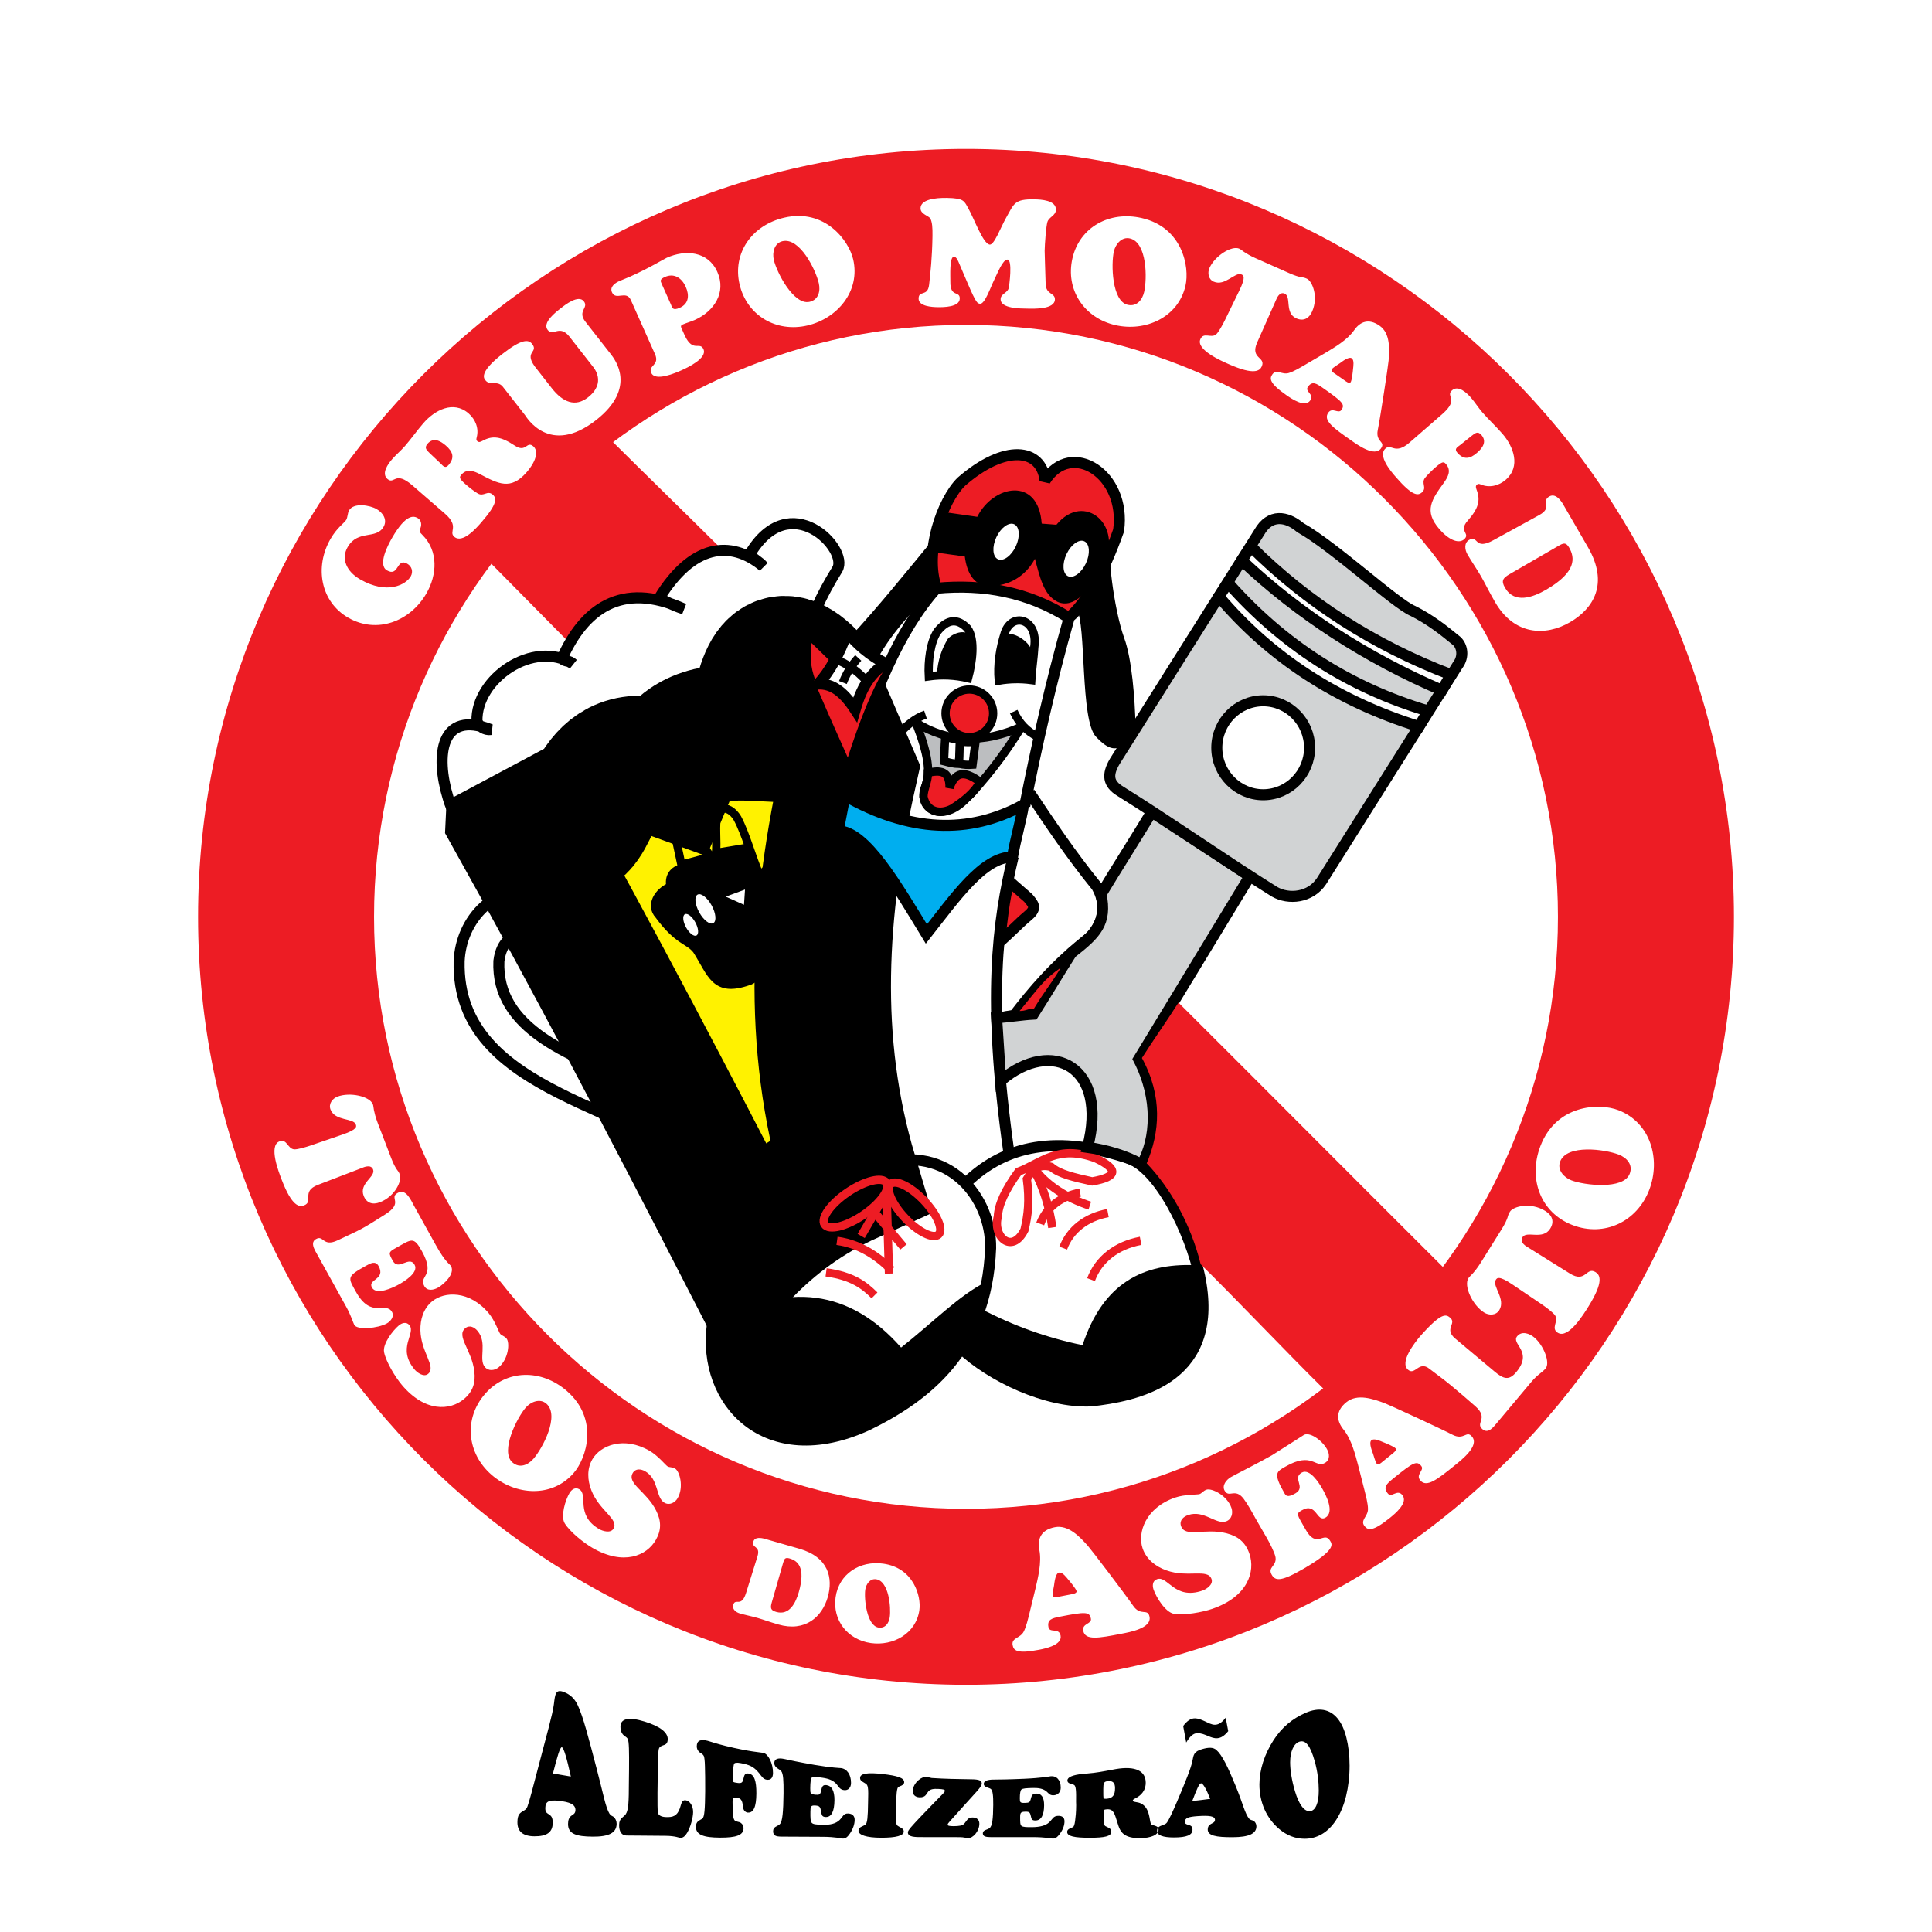 <?xml version="1.0" encoding="utf-8"?>
<!-- Generator: Adobe Illustrator 13.0.0, SVG Export Plug-In . SVG Version: 6.00 Build 14948)  -->
<!DOCTYPE svg PUBLIC "-//W3C//DTD SVG 1.0//EN" "http://www.w3.org/TR/2001/REC-SVG-20010904/DTD/svg10.dtd">
<svg version="1.0" id="Layer_1" xmlns="http://www.w3.org/2000/svg" xmlns:xlink="http://www.w3.org/1999/xlink" x="0px" y="0px"
	 width="192.756px" height="192.756px" viewBox="0 0 192.756 192.756" enable-background="new 0 0 192.756 192.756"
	 xml:space="preserve">
<g>
	<polygon fill-rule="evenodd" clip-rule="evenodd" fill="#FFFFFF" points="0,0 192.756,0 192.756,192.756 0,192.756 0,0 	"/>
	<path fill-rule="evenodd" clip-rule="evenodd" fill="#ED1C24" d="M96.378,14.858c42.198,0,76.616,34.417,76.616,76.616
		s-34.418,76.616-76.616,76.616c-42.199,0-76.616-34.417-76.616-76.616S54.179,14.858,96.378,14.858L96.378,14.858z"/>
	<path fill-rule="evenodd" clip-rule="evenodd" fill="#FFFFFF" d="M37.682,112.029c-0.221-0.576-0.313-0.986-0.375-1.276
		c-0.047-0.295-0.064-0.471-0.103-0.57c-0.315-0.82-2.309-1.243-3.532-0.773c-0.518,0.198-0.909,0.729-0.694,1.289
		c0.448,1.166,2.267,0.83,2.515,1.479c0.078,0.2,0.208,0.497-1.324,1.019l-3.224,1.106c-0.366,0.123-1.251,0.397-1.608,0.369
		c-0.658-0.078-0.697-1.086-1.459-0.793c-1.11,0.426-0.049,3.105,0.233,3.839c1.032,2.69,1.772,2.72,2.219,2.548
		c1.008-0.387-0.321-1.395,1.391-2.052l4.417-1.696c0.114-0.044,0.868-0.398,1.084,0.162c0.282,0.733-1.421,1.371-0.941,2.622
		c0.282,0.734,0.9,0.926,1.62,0.649c1.553-0.596,2.214-2.186,1.999-2.748c-0.105-0.273-0.192-0.372-0.328-0.551
		c-0.126-0.199-0.294-0.465-0.532-1.083L37.682,112.029L37.682,112.029z M41.314,120.314c-0.307-0.552-0.8-1.759-1.621-1.304
		c-0.958,0.529,0.674,0.964-1.335,2.202c-2.364,1.487-2.129,1.339-4.672,2.537c-1.48,0.697-1.395-0.549-2.137-0.137
		c-0.176,0.097-0.572,0.334-0.079,1.224l3.07,5.538c0.501,0.904,0.694,1.607,0.806,1.811c0.299,0.539,2.349,0.353,3.265-0.154
		c0.378-0.209,0.744-0.694,0.505-1.126c-0.613-1.104-2.08,0.73-3.611-2.033c-0.784-1.413-0.953-1.497,1.015-2.588
		c0.431-0.238,0.936-0.535,1.25,0.029c0.755,1.362-1.124,1.311-0.661,2.146c0.448,0.81,2.119,0.006,2.671-0.301
		c0.525-0.29,2.019-1.188,1.584-1.971c-0.53-0.956-1.6,0.642-2.168-0.384c-0.455-0.821-0.451-0.877,0.331-1.31
		c1.551-0.859,1.738-1.158,2.568,0.339c1.419,2.561-0.354,2.416,0.236,3.479c0.292,0.525,0.913,0.409,1.359,0.163
		c0.593-0.329,1.734-1.385,1.309-2.152c-0.121-0.216-0.532-0.323-1.532-2.129L41.314,120.314L41.314,120.314z M41.945,132.729
		c0.048,2.191,1.618,3.631,0.769,4.343c-0.449,0.378-1.123-0.163-1.341-0.423c-1.823-2.172,0.173-3.605-0.531-4.442
		c-0.296-0.355-0.733-0.23-1.053,0.037c-0.602,0.507-1.625,1.827-1.47,2.661c0.2,0.98,1.116,2.484,1.77,3.264
		c2.308,2.749,4.818,2.574,6.2,1.414c0.885-0.742,1.168-1.604,1.038-2.74c-0.24-2.133-1.844-3.542-0.912-4.324
		c0.425-0.356,0.917-0.105,1.225,0.261c1.03,1.227,0.07,2.816,0.734,3.607c0.367,0.438,0.985,0.359,1.388,0.022
		c0.991-0.831,1.111-2.461,0.775-2.863c-0.208-0.247-0.488-0.294-0.626-0.459c-0.148-0.178-0.521-1.314-1.154-2.07
		c-1.92-2.29-4.435-2.192-5.663-1.162C42.243,130.566,41.92,131.643,41.945,132.729L41.945,132.729z M49.039,147.137
		c2.373,2.062,6.02,2.329,8.193-0.172c1.304-1.499,2.528-5.397-0.681-8.188c-2.536-2.203-6.017-2.167-8.161,0.298
		C46.236,141.553,46.585,145.003,49.039,147.137L49.039,147.137z M53.223,145.542c-0.545,0.629-1.384,0.981-2.093,0.365
		c-1.257-1.092,0.462-4.479,1.321-5.467c0.494-0.569,1.408-0.961,2.058-0.395C55.87,141.229,54.143,144.483,53.223,145.542
		L53.223,145.542z M59.001,148.691c0.795,2.043,2.763,2.858,2.208,3.819c-0.293,0.507-1.111,0.229-1.405,0.062
		c-2.455-1.419-1.07-3.448-2.018-3.995c-0.401-0.231-0.768,0.035-0.976,0.397c-0.394,0.681-0.903,2.271-0.472,3.002
		c0.521,0.854,1.898,1.952,2.778,2.461c3.109,1.796,5.409,0.771,6.311-0.79c0.578-1.001,0.55-1.906,0.038-2.932
		c-0.955-1.922-2.945-2.697-2.337-3.751c0.278-0.48,0.826-0.413,1.241-0.174c1.388,0.801,1.029,2.622,1.924,3.14
		c0.493,0.285,1.049,0.001,1.311-0.453c0.647-1.121,0.202-2.694-0.251-2.957c-0.278-0.161-0.558-0.108-0.745-0.217
		c-0.201-0.116-0.938-1.058-1.792-1.551c-2.59-1.495-4.917-0.543-5.719,0.845C58.543,146.559,58.606,147.68,59.001,148.691
		L59.001,148.691z M74.438,158.918c-0.475,1.533-1.066,0.45-1.286,1.21c-0.121,0.423,0.283,0.734,0.641,0.838
		c0.603,0.173,1.209,0.289,1.812,0.462c0.582,0.167,1.136,0.384,2.057,0.647c2.673,0.767,4.356-0.754,4.92-2.72
		c0.545-1.903,0.105-3.996-2.833-4.839l-3.445-0.988c-0.371-0.105-1.004-0.207-1.144,0.279c-0.196,0.688,0.747,0.385,0.414,1.467
		L74.438,158.918L74.438,158.918z M78.131,155.93c0.115-0.402,0.198-0.574,0.642-0.446c0.814,0.234,1.632,0.892,0.922,3.365
		c-0.304,1.056-0.926,2.353-2.258,1.971c-0.57-0.163-0.591-0.409-0.437-0.948L78.131,155.93L78.131,155.93z M86.889,163.928
		c2.221,0.313,4.507-0.943,4.836-3.285c0.198-1.404-0.585-4.212-3.59-4.635c-2.373-0.334-4.443,1.041-4.768,3.349
		C83.042,161.676,84.591,163.605,86.889,163.928L86.889,163.928z M88.771,161.349c-0.082,0.588-0.446,1.125-1.11,1.032
		c-1.176-0.165-1.465-2.859-1.333-3.785c0.076-0.532,0.469-1.121,1.078-1.035C88.679,157.739,88.911,160.357,88.771,161.349
		L88.771,161.349z M105.634,159.306c-0.174,0.034-0.559,0.158-0.61-0.11c-0.036-0.189,0.112-0.855,0.141-1.041
		c0.03-0.186,0.114-1.183,0.491-1.257c0.348-0.066,0.728,0.463,0.92,0.688c0.168,0.196,0.784,0.927,0.831,1.164
		c0.046,0.235-0.434,0.296-0.591,0.327L105.634,159.306L105.634,159.306z M102.713,160.936c-0.138,0.551-0.322,1.371-0.586,1.863
		c-0.346,0.657-1.24,0.601-1.096,1.343c0.098,0.502,0.386,0.892,2.639,0.454c0.63-0.123,2.329-0.47,2.144-1.417
		c-0.159-0.82-1.088-0.215-1.207-0.828c-0.149-0.772,0.332-0.898,1.152-1.058c2.536-0.494,2.942-0.507,3.08,0.201
		c0.107,0.552-0.909,0.455-0.762,1.213c0.19,0.979,1.549,0.731,3.801,0.292c0.787-0.152,3.034-0.54,2.811-1.693
		c-0.175-0.898-0.886-0.008-1.637-1.104c-0.819-1.183-4.135-5.54-4.492-5.945c-0.815-0.92-1.955-2.153-3.325-1.888
		c-1.402,0.272-1.748,1.19-1.537,2.277c0.242,1.244-0.134,2.756-0.411,3.938L102.713,160.936L102.713,160.936z M116.366,156.674
		c2.149,0.771,4.135-0.219,4.511,0.875c0.197,0.577-0.579,1.03-0.912,1.145c-2.793,0.964-3.442-1.514-4.519-1.143
		c-0.456,0.158-0.497,0.63-0.356,1.04c0.268,0.773,1.17,2.262,2.04,2.422c1.026,0.171,2.831-0.159,3.833-0.504
		c3.535-1.217,4.302-3.725,3.689-5.5c-0.392-1.139-1.123-1.734-2.278-2.033c-2.162-0.562-4.131,0.473-4.544-0.727
		c-0.188-0.547,0.238-0.931,0.709-1.093c1.579-0.543,2.767,0.982,3.783,0.633c0.562-0.193,0.718-0.825,0.541-1.341
		c-0.44-1.274-1.98-2-2.496-1.822c-0.318,0.109-0.468,0.364-0.681,0.437c-0.229,0.079-1.472,0.016-2.444,0.35
		c-2.942,1.014-3.786,3.494-3.243,5.072C114.375,155.577,115.301,156.294,116.366,156.674L116.366,156.674z M126.38,153.425
		c0.266,0.458,0.793,1.47,0.879,1.939c0.133,0.905-0.826,0.977-0.376,1.756c0.345,0.598,0.893,0.71,3.115-0.574
		c3.378-1.949,2.898-2.491,2.715-2.811c-0.611-1.057-1.356,0.895-2.488-1.195c-0.813-1.44-0.961-1.503-0.349-1.855
		c1.487-0.858,1.477,1.241,2.365,0.728c0.945-0.546,0.043-2.269-0.332-2.921c-0.314-0.542-1.244-2.025-2.038-1.568
		c-0.972,0.562,0.447,1.448-0.622,2.065c-0.806,0.465-0.958,0.237-1.101-0.013c-1.165-2.016-0.763-2.154,0.085-2.644
		c2.669-1.541,2.995,0.18,3.955-0.374c0.527-0.305,0.469-0.92,0.196-1.393c-0.546-0.946-1.75-1.714-2.292-1.401
		c-0.194,0.112-2.907,1.864-3.186,2.025c-1.154,0.665-3.736,1.971-4.098,2.179c-0.444,0.258-0.928,0.833-0.623,1.362
		c0.441,0.763,1.024-0.313,1.88,0.785c0.384,0.501,0.883,1.399,1.198,1.978L126.38,153.425L126.38,153.425z M137.939,145.832
		c-0.138,0.111-0.419,0.4-0.591,0.189c-0.12-0.151-0.303-0.81-0.363-0.986c-0.062-0.178-0.455-1.098-0.155-1.34
		c0.273-0.223,0.858,0.067,1.134,0.177c0.24,0.092,1.127,0.448,1.279,0.637c0.151,0.187-0.244,0.464-0.368,0.566L137.939,145.832
		L137.939,145.832z M136.126,148.643c0.137,0.55,0.358,1.361,0.358,1.92c0.001,0.743-0.814,1.113-0.339,1.699
		c0.323,0.398,0.76,0.607,2.544-0.838c0.499-0.404,1.835-1.507,1.228-2.257c-0.525-0.648-1.061,0.321-1.454-0.164
		c-0.495-0.611-0.129-0.949,0.521-1.476c2.008-1.626,2.36-1.828,2.814-1.268c0.353,0.438-0.59,0.828-0.104,1.428
		c0.627,0.774,1.711-0.081,3.495-1.525c0.622-0.506,2.424-1.902,1.686-2.814c-0.576-0.711-0.785,0.408-1.965-0.207
		c-1.277-0.658-6.251-2.95-6.756-3.141c-1.152-0.429-2.737-0.983-3.822-0.104c-1.11,0.898-0.984,1.87-0.289,2.73
		c0.799,0.986,1.176,2.498,1.487,3.672L136.126,148.643L136.126,148.643z M152.744,137.919c0.351-0.417,0.617-0.655,0.861-0.847
		c0.224-0.191,0.417-0.322,0.602-0.542c0.475-0.567-0.179-2.288-1.138-3.093c-0.468-0.393-1.233-0.678-1.697-0.125
		c-0.66,0.787,1.647,1.507-0.106,3.597c-0.733,0.873-1.286,0.66-2.171-0.083l-3.911-3.28c-1.155-0.97,0.2-1.487-0.512-2.086
		c-0.419-0.35-0.878-0.527-3.003,1.881c-0.505,0.604-2.076,2.574-1.179,3.327c0.7,0.589,1.068-0.948,2.121-0.105
		c0.71,0.553,1.448,1.069,2.186,1.688c0.727,0.608,1.515,1.27,2.391,2.046c1.396,1.234-0.049,1.656,0.714,2.296
		c0.567,0.476,1.066-0.174,1.396-0.566L152.744,137.919L152.744,137.919z M147.736,125.974c-0.34,0.545-0.623,0.879-0.826,1.112
		c-0.216,0.224-0.351,0.349-0.41,0.443c-0.485,0.775,0.414,2.699,1.571,3.423c0.488,0.307,1.176,0.3,1.507-0.231
		c0.688-1.103-0.73-2.405-0.347-3.019c0.119-0.189,0.283-0.485,1.679,0.463l2.939,1.988c0.331,0.228,1.115,0.791,1.316,1.106
		c0.347,0.595-0.467,1.261,0.255,1.712c1.05,0.655,2.613-1.906,3.048-2.601c1.59-2.546,1.15-3.18,0.728-3.443
		c-0.952-0.596-0.958,1.142-2.578,0.13l-4.178-2.61c-0.109-0.069-0.879-0.474-0.547-1.005c0.433-0.693,2.031,0.323,2.771-0.861
		c0.435-0.694,0.206-1.328-0.475-1.754c-1.47-0.919-3.207-0.472-3.538,0.06c-0.162,0.259-0.188,0.393-0.255,0.618
		c-0.086,0.229-0.202,0.536-0.567,1.121L147.736,125.974L147.736,125.974z M164.543,118.717c1.173-3.057,0.137-6.723-3.085-7.958
		c-1.935-0.742-6.185-0.551-7.771,3.584c-1.254,3.267,0.021,6.661,3.198,7.881C160.075,123.449,163.328,121.878,164.543,118.717
		L164.543,118.717z M161.492,115.19c0.81,0.311,1.454,1.005,1.103,1.918c-0.619,1.619-4.546,1.145-5.82,0.654
		c-0.734-0.282-1.442-1.034-1.12-1.873C156.327,114.136,160.129,114.667,161.492,115.19L161.492,115.19z"/>
	<path fill-rule="evenodd" clip-rule="evenodd" d="M51.623,181.798c-0.009,0.922,0.547,1.404,1.694,1.411
		c1.22,0.008,1.816-0.387,1.826-1.314c0.005-0.569-0.132-0.719-0.406-0.893c-0.215-0.136-0.338-0.223-0.332-0.624
		c0.009-0.681,0.415-0.802,1.287-0.715c1.17,0.116,1.729,0.375,1.72,0.931c-0.008,0.389-0.252,0.427-0.44,0.588
		c-0.202,0.174-0.297,0.417-0.299,0.796c-0.005,0.982,0.798,1.256,2.483,1.266c1.578,0.008,2.354-0.374,2.366-1.274
		c0.003-0.266-0.116-0.555-0.307-0.701c-0.116-0.089-0.272-0.102-0.407-0.315c-0.179-0.284-0.357-0.815-0.547-1.571
		c-0.191-0.759-0.43-1.758-0.748-2.977c-0.387-1.479-0.72-2.756-1.021-3.807c-0.304-1.062-0.578-1.892-0.855-2.477
		c-0.319-0.668-0.757-1.065-1.371-1.306c-0.848-0.333-0.882,0.224-1.004,1.205c-0.068,0.541-0.255,1.313-0.523,2.355
		c-0.271,1.054-0.636,2.395-1.072,4.065c-0.518,1.989-0.854,3.285-1.046,3.798c-0.105,0.283-0.257,0.348-0.432,0.453
		C51.848,180.895,51.629,181.066,51.623,181.798L51.623,181.798z M55.168,176.941c0.449-1.779,0.715-2.655,0.889-2.613
		c0.183,0.043,0.481,1.033,0.897,2.918C56.365,177.146,55.767,177.046,55.168,176.941L55.168,176.941z M66.412,183.162
		c0.971,0.008,1.386,0.21,1.47,0.21c0.25,0,0.474-0.17,0.674-0.51c0.349-0.598,0.59-1.51,0.597-2.062
		c0.009-0.648-0.349-1.146-0.764-1.187c-0.398-0.038-0.399,0.368-0.572,0.837c-0.257,0.697-0.641,0.887-1.429,0.84
		c-0.44-0.025-0.706-0.193-0.748-0.446c-0.042-0.26-0.047-0.931-0.041-1.978c0.002-0.396,0.012-0.794,0.016-1.193
		c0.013-1.522,0.033-2.504,0.083-2.97c0.032-0.304,0.075-0.371,0.267-0.486c0.256-0.155,0.648-0.081,0.656-0.69
		c0.008-0.681-0.766-1.286-2.292-1.76c-1.595-0.496-2.42-0.302-2.426,0.49c-0.002,0.312,0.053,0.552,0.232,0.784
		c0.135,0.174,0.38,0.244,0.491,0.451c0.137,0.26,0.146,1.264,0.133,3.019c-0.003,0.489-0.016,0.979-0.017,1.467
		c-0.006,1.626-0.024,2.606-0.308,3.021c-0.223,0.328-0.655,0.37-0.665,1.082c-0.007,0.628,0.249,1.044,0.705,1.048
		C63.787,183.139,65.1,183.151,66.412,183.162L66.412,183.162z M69.435,182.27c-0.003,0.794,0.772,1.068,2.409,1.073
		c1.585,0.005,2.329-0.231,2.341-0.939c0.004-0.249-0.102-0.416-0.308-0.559c-0.101-0.07-0.325-0.07-0.539-0.188
		c-0.192-0.106-0.25-0.706-0.25-1.827c0-0.021,0-0.041,0-0.061c0-0.377,0.017-0.46,0.398-0.419c0.573,0.061,0.575,0.439,0.673,1.062
		c0.034,0.215,0.225,0.418,0.449,0.432c0.581,0.038,0.847-0.586,0.855-1.903c0.008-1.26-0.209-1.903-0.764-1.993
		c-0.449-0.074-0.451,0.247-0.549,0.621c-0.075,0.285-0.2,0.366-0.557,0.315c-0.415-0.06-0.499-0.077-0.498-0.32
		c0.006-0.91,0.097-1.44,0.132-1.557c0.046-0.145,0.266-0.173,0.674-0.098c0.829,0.153,1.296,0.333,1.827,0.99
		c0.25,0.31,0.415,0.61,0.755,0.663c0.407,0.062,0.637-0.176,0.639-0.669c0.006-0.976-0.48-1.903-0.962-2.009
		c-0.166-0.036-1.417-0.114-3.736-0.683c-0.942-0.23-1.539-0.442-1.811-0.516c-0.723-0.191-1.091-0.022-1.096,0.529
		c-0.002,0.255,0.076,0.381,0.207,0.547c0.101,0.128,0.376,0.191,0.499,0.445c0.043,0.087,0.096,0.431,0.108,1.019
		c0.011,0.582,0.037,1.421,0.025,2.5c-0.02,1.68-0.057,2.574-0.292,2.729C69.761,181.657,69.438,181.692,69.435,182.27
		L69.435,182.27z M82.09,183.261c1.261,0.005,1.911,0.176,2.01,0.176c0.266,0,0.465-0.155,0.714-0.531
		c0.299-0.451,0.453-0.912,0.456-1.326c0.004-0.408-0.233-0.628-0.647-0.646c-0.474-0.021-0.531,0.332-0.856,0.649
		c-0.372,0.365-0.938,0.505-1.751,0.479c-0.564-0.019-0.889-0.046-1.021-0.19c-0.142-0.154-0.146-0.514-0.141-1.102
		c0.004-0.537,0.042-0.664,0.507-0.63c0.423,0.032,0.476,0.144,0.556,0.568c0.068,0.361,0.067,0.56,0.457,0.579
		c0.565,0.027,0.872-0.541,0.88-1.68c0.008-0.937-0.274-1.438-0.806-1.504c-0.415-0.053-0.444,0.215-0.547,0.65
		c-0.063,0.269-0.158,0.348-0.531,0.31c-0.523-0.052-0.535-0.124-0.532-0.656c0.005-0.618,0.061-0.973,0.15-1.05
		c0.135-0.12,0.481-0.073,1.079,0.012c0.64,0.092,1.069,0.273,1.395,0.637c0.204,0.226,0.324,0.557,0.763,0.597
		c0.391,0.036,0.679-0.225,0.682-0.717c0.005-0.834-0.407-1.404-0.997-1.48c-0.091-0.011-0.889-0.021-2.648-0.323
		c-1.544-0.264-2.559-0.49-3.006-0.587c-0.657-0.143-1.001,0.011-1.005,0.393c-0.005,0.493,0.493,0.582,0.689,0.815
		c0.209,0.248,0.242,0.966,0.233,2.199c-0.006,0.91-0.039,1.622-0.091,2.135c-0.054,0.52-0.149,0.846-0.292,0.975
		c-0.238,0.22-0.652,0.229-0.655,0.679c-0.004,0.459,0.274,0.549,0.872,0.55C79.366,183.247,80.729,183.255,82.09,183.261
		L82.09,183.261z M85.652,182.654c0,0.412,0.773,0.695,2.243,0.699c1.519,0.003,2.275-0.208,2.275-0.623
		c0-0.312-0.355-0.386-0.599-0.561c-0.171-0.125-0.193-0.402-0.19-0.864c0.005-0.915,0.034-1.624,0.059-2.123
		c0.024-0.501,0.085-0.789,0.165-0.869c0.119-0.116,0.604-0.16,0.606-0.509c0.004-0.426-0.699-0.642-2.143-0.806
		c-1.503-0.173-2.253-0.062-2.258,0.389c-0.003,0.323,0.321,0.396,0.59,0.59c0.194,0.138,0.224,0.457,0.224,0.973
		c0,0.266-0.015,0.582-0.018,0.963c-0.004,0.657-0.029,1.165-0.066,1.521c-0.038,0.356-0.109,0.568-0.232,0.641
		C86.034,182.237,85.652,182.291,85.652,182.654L85.652,182.654z M91.781,181.329c-0.757,0.807-1.202,1.279-1.204,1.479
		c-0.006,0.372,0.398,0.481,1.171,0.482c1.336,0.002,2.674,0.006,4.011,0.006c0.415,0,0.68,0.104,0.838,0.104
		c0.449,0,1.103-0.659,1.113-1.431c0.006-0.412-0.249-0.635-0.681-0.638c-0.506-0.004-0.561,0.338-0.847,0.638
		c-0.161,0.17-0.506,0.229-1.053,0.228c-0.399-0.002-0.586-0.042-0.582-0.144c0.004-0.09,0.085-0.183,0.191-0.303
		c0.507-0.571,1.024-1.142,1.536-1.715c0.501-0.562,0.919-1.002,1.212-1.339c0.296-0.34,0.466-0.578,0.466-0.752
		c0-0.322-0.333-0.414-1.005-0.422c-1.328-0.019-2.675-0.039-4.002-0.13c-0.1-0.007-0.275-0.084-0.507-0.1
		c-0.274-0.02-0.514,0.077-0.789,0.306c-0.381,0.319-0.578,0.741-0.582,1.102c-0.004,0.365,0.259,0.602,0.656,0.619
		c0.632,0.029,0.675-0.318,0.889-0.576c0.201-0.24,0.507-0.288,1.039-0.259c0.415,0.022,0.623,0.06,0.623,0.188
		c0,0.054-0.065,0.156-0.191,0.283c-0.38,0.39-0.771,0.782-1.146,1.174C92.556,180.526,92.159,180.927,91.781,181.329
		L91.781,181.329z M103.024,183.292c1.271-0.001,1.91,0.146,2.01,0.146c0.273,0,0.463-0.144,0.714-0.485
		c0.312-0.424,0.457-0.854,0.457-1.239c0-0.379-0.232-0.561-0.655-0.546c-0.474,0.018-0.532,0.326-0.864,0.639
		c-0.356,0.333-0.913,0.484-1.728,0.491c-0.562,0.005-0.896-0.01-1.038-0.122c-0.148-0.118-0.142-0.403-0.142-0.874
		c0-0.435,0.051-0.539,0.516-0.549c0.415-0.008,0.468,0.078,0.549,0.426c0.067,0.293,0.083,0.459,0.464,0.454
		c0.565-0.006,0.855-0.519,0.863-1.503c0.008-0.811-0.265-1.202-0.805-1.183c-0.415,0.015-0.445,0.24-0.547,0.615
		c-0.064,0.23-0.151,0.305-0.524,0.314c-0.516,0.015-0.547-0.041-0.547-0.467c0-0.498,0.068-0.787,0.156-0.865
		c0.135-0.117,0.474-0.134,1.072-0.155c0.631-0.021,1.071,0.062,1.412,0.326c0.206,0.162,0.314,0.434,0.755,0.402
		c0.397-0.029,0.688-0.31,0.688-0.763c0-0.765-0.423-1.194-1.005-1.134c-0.09,0.01-0.889,0.173-2.656,0.251
		c-1.545,0.068-2.55,0.079-3.007,0.079c-0.664-0.002-1.013,0.152-1.013,0.428c0,0.358,0.507,0.357,0.706,0.509
		c0.198,0.15,0.245,0.683,0.24,1.597c-0.003,0.673-0.032,1.2-0.083,1.585c-0.049,0.385-0.155,0.628-0.29,0.728
		c-0.229,0.168-0.662,0.181-0.665,0.504c-0.004,0.33,0.283,0.395,0.881,0.395C100.301,183.296,101.665,183.294,103.024,183.292
		L103.024,183.292z M110.133,180.574c0.1-0.035,0.208-0.052,0.299-0.058c0.665-0.049,0.771,0.435,1.038,1.286
		c0.164,0.524,0.284,0.946,0.73,1.251c0.334,0.229,0.831,0.344,1.503,0.344c1.196-0.001,1.886-0.368,1.886-0.845
		c0-0.311-0.224-0.358-0.632-0.48c-0.181-0.056-0.193-0.342-0.274-0.762c-0.125-0.653-0.339-1.104-0.821-1.363
		c-0.363-0.196-0.844-0.117-0.84-0.311c0.004-0.133,0.261-0.194,0.516-0.366c0.516-0.345,0.772-0.824,0.772-1.401
		c0-1.188-1.03-1.698-2.98-1.368c-0.623,0.104-1.361,0.275-2.219,0.379c-0.496,0.059-0.855,0.082-1.12,0.108
		c-0.987,0.103-1.495,0.326-1.495,0.649c0,0.32,0.374,0.32,0.648,0.439c0.216,0.092,0.231,0.653,0.216,1.708
		c0,0.104,0.009,0.212,0.009,0.319c0,0.69-0.06,1.22-0.108,1.586c-0.049,0.364-0.125,0.566-0.208,0.604
		c-0.323,0.141-0.578,0.205-0.582,0.482c-0.004,0.433,0.731,0.584,2.26,0.582c1.461-0.002,2.144-0.134,2.144-0.612
		c0-0.358-0.366-0.415-0.591-0.55c-0.131-0.078-0.149-0.32-0.149-0.746C110.133,181.16,110.133,180.868,110.133,180.574
		L110.133,180.574z M110.1,179.451c-0.024-0.214-0.024-0.394-0.024-0.557c0-0.136-0.003-0.27,0-0.406
		c0.006-0.559,0.041-0.725,0.39-0.773c0.548-0.078,0.781,0.144,0.781,0.681c0,0.679-0.2,1.004-0.822,1.067
		C110.332,179.471,110.232,179.465,110.1,179.451L110.1,179.451z M115.439,182.66c0,0.443,0.564,0.669,1.718,0.665
		c1.221-0.005,1.819-0.235,1.819-0.775c0-0.328-0.148-0.407-0.414-0.483c-0.216-0.062-0.342-0.1-0.342-0.323
		c0-0.378,0.408-0.487,1.271-0.548c1.179-0.082,1.728,0.002,1.728,0.371c0,0.257-0.233,0.306-0.424,0.426
		c-0.207,0.129-0.3,0.288-0.3,0.529c0,0.621,0.814,0.786,2.5,0.778c1.576-0.007,2.358-0.335,2.358-1.093
		c0-0.225-0.123-0.457-0.315-0.555c-0.123-0.062-0.28-0.051-0.416-0.205c-0.18-0.208-0.359-0.603-0.556-1.161
		c-0.192-0.546-0.437-1.253-0.772-2.072c-0.394-0.959-0.733-1.746-1.055-2.354c-0.316-0.599-0.604-1.024-0.889-1.27
		c-0.32-0.273-0.76-0.26-1.378-0.087c-0.859,0.241-0.887,0.562-1.005,1.183c-0.063,0.337-0.229,0.849-0.491,1.526
		c-0.26,0.673-0.604,1.512-1.029,2.505c-0.487,1.136-0.818,1.834-1.013,2.112c-0.104,0.149-0.251,0.196-0.432,0.263
		C115.678,182.212,115.439,182.312,115.439,182.66L115.439,182.66z M118.951,179.692c0.433-1.142,0.683-1.731,0.864-1.766
		c0.183-0.031,0.498,0.476,0.93,1.547C120.148,179.554,119.55,179.629,118.951,179.692L118.951,179.692z M128.718,175.814
		c0.004-1.111,0.388-1.867,0.913-2.042c0.637-0.213,1.104,0.407,1.536,1.936c0.298,1.057,0.407,2.091,0.407,2.939
		c0,1.262-0.332,2.002-0.872,2.055c-0.564,0.054-1.098-0.636-1.504-1.994C128.866,177.592,128.716,176.566,128.718,175.814
		L128.718,175.814z M125.652,178.024c-0.003,0.91,0.181,1.767,0.516,2.517c0.345,0.768,0.854,1.438,1.479,1.958
		c0.728,0.606,1.568,0.957,2.516,0.957c1.229,0,2.317-0.62,3.115-1.83c0.463-0.702,0.798-1.521,1.021-2.433
		c0.225-0.922,0.35-1.94,0.35-3.032c0-1.043-0.116-1.975-0.316-2.779c-0.197-0.793-0.489-1.453-0.889-1.938
		c-0.787-0.951-1.908-1.109-3.18-0.555c-1.31,0.571-2.377,1.445-3.206,2.732c-0.433,0.672-0.795,1.417-1.038,2.173
		C125.779,176.537,125.656,177.302,125.652,178.024L125.652,178.024z"/>
	<path fill-rule="evenodd" clip-rule="evenodd" d="M122.288,171.376c-0.343,0.447-0.674,0.693-1.06,0.704
		c-0.345,0.009-0.681-0.192-1.039-0.355c-0.341-0.154-0.654-0.277-0.952-0.284c-0.444-0.01-0.809,0.26-1.191,0.763
		c0.098,0.551,0.199,1.1,0.302,1.648c0.355-0.594,0.696-0.911,1.075-0.93c0.404-0.02,0.771,0.14,1.135,0.293
		c0.286,0.122,0.59,0.237,0.904,0.209c0.395-0.035,0.727-0.276,1.078-0.705C122.457,172.271,122.375,171.823,122.288,171.376
		L122.288,171.376z"/>
	<path fill-rule="evenodd" clip-rule="evenodd" fill="#FFFFFF" d="M96.378,32.416c32.528,0,59.058,26.53,59.058,59.059
		c0,32.528-26.53,59.058-59.058,59.058c-32.529,0-59.059-26.53-59.059-59.058C37.32,58.945,63.85,32.416,96.378,32.416
		L96.378,32.416z"/>
	<path fill-rule="evenodd" clip-rule="evenodd" fill="#FFFFFF" d="M35.931,57.802c-1.387-0.798-1.907-2.074-1.251-3.212
		c1.024-1.78,2.842-0.731,3.588-2.027c0.406-0.706-0.059-1.409-0.699-1.777c-0.667-0.384-2.28-0.669-2.747,0.141
		c-0.136,0.236-0.136,0.688-0.271,0.925c-0.197,0.34-0.911,0.763-1.574,1.914c-1.611,2.799-0.997,6.27,1.762,7.859
		c2.89,1.664,6.207,0.353,7.804-2.419c1.07-1.856,1.214-4.229-0.401-5.839c-0.287-0.287-0.337-0.352-0.181-0.714
		c0.128-0.343,0.059-0.767-0.282-0.962c-0.379-0.218-1.154-0.475-2.57,1.985c-0.384,0.667-1.456,2.678-0.502,3.229
		c1.203,0.692,0.935-1.292,2.021-0.666c0.471,0.271,0.615,0.807,0.352,1.264C40.496,58.34,38.624,59.353,35.931,57.802
		L35.931,57.802z M42.898,45.239c-0.332-0.33-0.604-0.545-0.239-0.968c0.574-0.661,1.262-0.303,1.821,0.182
		c0.707,0.613,0.91,1.208,0.267,1.95c-0.326,0.376-0.529,0.102-0.805-0.179L42.898,45.239L42.898,45.239z M44.397,51.252
		c1.481,1.286,0.329,1.784,0.922,2.298c0.833,0.723,2.238-0.896,2.712-1.443c1.602-1.847,1.54-2.399,1.129-2.756
		c-0.547-0.475-0.891,0.245-1.494-0.119c-0.369-0.22-0.845-0.592-1.176-0.88c-0.717-0.622-0.672-0.744-0.456-0.994
		c0.545-0.627,1.226-0.375,1.86-0.046c1.811,0.951,3.059,1.635,4.641-0.188c1.117-1.29,1.115-2.211,0.682-2.586
		c-0.695-0.604-0.7,0.692-1.879-0.091c-1.369-0.909-2.2-1.01-3.188-0.469c-0.177,0.087-0.351,0.195-0.521,0.048
		c-0.138-0.12-0.102-0.229-0.07-0.381c0.247-0.906-0.128-1.809-0.812-2.403c-1.517-1.315-3.381-0.316-4.499,0.972
		c-0.644,0.741-1.207,1.551-1.839,2.28c-0.406,0.467-0.89,0.866-1.296,1.333c-0.396,0.457-1.088,1.416-0.46,1.958
		c0.706,0.613,0.728-0.886,2.496,0.647L44.397,51.252L44.397,51.252z M59.138,36.557c0.102,0.13,1.403,1.621-0.474,3.091
		c-1.259,0.987-2.501,0.502-3.609-0.911l-1.71-2.187c-1.077-1.497,0.414-1.38-0.255-2.234c-0.363-0.464-1.033-0.513-2.972,1.003
		c-2.446,1.915-1.796,2.479-1.665,2.646c0.428,0.546,1.235-0.086,1.774,0.699l2.149,2.746c0.112,0.141,2.418,4.164,7.1,0.5
		c4.112-3.22,1.865-6.062,1.446-6.598l-2.512-3.209c-0.847-1.082,0.361-1.375-0.16-2.041c-0.539-0.688-1.847,0.334-2.297,0.689
		c-0.487,0.38-1.885,1.436-1.307,2.173c0.538,0.689,1.179-0.599,2.175,0.672L59.138,36.557L59.138,36.557z M68.412,28.608
		c0.375,0.841,0.325,1.69-0.585,2.096c-0.745,0.333-0.762-0.041-0.891-0.329l-0.924-2.067c-0.123-0.275-0.21-0.435,0.327-0.675
		C67.263,27.221,68.024,27.74,68.412,28.608L68.412,28.608z M65.348,35.331c0.504,1.13-0.71,1.11-0.373,1.868
		c0.401,0.898,2.446,0.001,3.025-0.257c0.62-0.278,2.586-1.204,2.185-2.102c-0.357-0.801-1.043,0.366-1.854-1.338l-0.356-0.799
		c-0.067-0.151-0.042-0.245,0.123-0.32c0.372-0.166,0.817-0.281,1.229-0.465c1.916-0.856,3.16-2.734,2.243-4.787
		c-0.922-2.067-3.172-2.253-5.046-1.416c-0.302,0.135-1.698,1.007-3.696,1.899c-0.345,0.153-0.688,0.273-1.032,0.427
		c-0.427,0.191-0.985,0.572-0.739,1.123c0.388,0.869,1.424-0.254,1.886,0.778L65.348,35.331L65.348,35.331z M80.548,32.476
		c3-0.695,5.309-3.434,4.575-6.595c-0.439-1.895-2.828-5.106-6.884-4.165c-3.205,0.743-5.177,3.523-4.455,6.64
		C74.511,31.489,77.448,33.195,80.548,32.476L80.548,32.476z M81.689,28.243c0.184,0.794-0.017,1.661-0.915,1.87
		c-1.586,0.367-3.283-2.941-3.573-4.191c-0.167-0.72,0.046-1.668,0.869-1.859C79.791,23.664,81.379,26.905,81.689,28.243
		L81.689,28.243z M96.536,28.247c0.872,2.051,0.994,2.022,1.234,2.058c0.482,0.067,1.054-1.643,1.397-2.333
		c0.376-0.762,0.879-2.082,1.347-2.074c0.528,0.008,0.184,2.599,0.119,2.854c-0.113,0.48-0.794,0.561-0.802,1.089
		c-0.017,0.967,2.052,0.941,2.67,0.95c0.664,0.012,2.73,0.091,2.748-0.922c0.01-0.678-0.899-0.453-0.926-1.554
		c-0.037-1.406-0.102-3.065-0.098-3.293c0.011-0.679,0.146-2.458,0.275-2.877c0.157-0.511,0.839-0.621,0.849-1.224
		c0.015-0.951-1.492-1.021-2.156-1.032c-1.992-0.033-2.014,0.419-2.807,1.825c-0.561,0.987-1.209,2.803-1.676,2.689
		c-0.659-0.162-1.556-2.651-2.069-3.55c-0.44-0.777-0.405-1.078-2.17-1.107c-1.207-0.02-2.615,0.168-2.628,1.028
		c-0.011,0.619,0.849,0.739,0.994,1.058c0.16,0.35,0.212,0.818,0.197,1.725c-0.036,2.188-0.194,3.588-0.336,4.854
		c-0.141,1.235-1.034,0.511-1.049,1.371c-0.014,0.788,1.36,0.854,1.888,0.864c0.589,0.009,2.203,0.006,2.218-0.856
		c0.014-0.814-0.965-0.077-0.938-1.691c0.008-0.499-0.11-2.493,0.358-2.485c0.271,0.004,0.43,0.461,0.518,0.659L96.536,28.247
		L96.536,28.247z M111.271,32.436c3.001,0.689,6.275-0.759,7.003-3.921c0.435-1.896-0.304-5.83-4.362-6.761
		c-3.207-0.737-6.198,0.897-6.915,4.016C106.276,28.902,108.166,31.724,111.271,32.436L111.271,32.436z M114.151,29.132
		c-0.183,0.793-0.744,1.485-1.642,1.28c-1.589-0.365-1.663-4.083-1.376-5.334c0.166-0.721,0.773-1.479,1.597-1.29
		C114.451,24.184,114.458,27.793,114.151,29.132L114.151,29.132z M125.265,25.759c-0.552-0.245-0.899-0.465-1.143-0.624
		c-0.238-0.171-0.371-0.28-0.469-0.323c-0.785-0.349-2.458,0.741-2.979,1.914c-0.22,0.497-0.123,1.133,0.415,1.373
		c1.116,0.496,2.143-0.998,2.764-0.722c0.193,0.086,0.488,0.201-0.21,1.624l-1.462,3c-0.169,0.338-0.591,1.141-0.857,1.37
		c-0.508,0.401-1.235-0.268-1.56,0.464c-0.473,1.064,2.119,2.181,2.823,2.494c2.579,1.145,3.11,0.652,3.301,0.225
		c0.429-0.966-1.188-0.743-0.461-2.384l1.88-4.234c0.049-0.11,0.325-0.879,0.863-0.641c0.703,0.312-0.033,1.934,1.167,2.467
		c0.704,0.312,1.264,0.016,1.57-0.674c0.662-1.489,0.015-3.048-0.522-3.286c-0.262-0.118-0.391-0.125-0.608-0.155
		c-0.226-0.051-0.526-0.119-1.119-0.382L125.265,25.759L125.265,25.759z M133.218,37.305c-0.136-0.095-0.472-0.274-0.325-0.484
		c0.104-0.149,0.651-0.485,0.796-0.587c0.146-0.101,0.873-0.696,1.171-0.488c0.271,0.19,0.162,0.794,0.135,1.071
		c-0.021,0.241-0.112,1.137-0.242,1.32c-0.13,0.186-0.483-0.098-0.606-0.184L133.218,37.305L133.218,37.305z M130.206,36.397
		c-0.462,0.267-1.137,0.679-1.644,0.824c-0.669,0.194-1.216-0.446-1.622,0.136c-0.276,0.395-0.351,0.844,1.419,2.08
		c0.495,0.345,1.839,1.266,2.358,0.522c0.45-0.643-0.566-0.875-0.229-1.358c0.423-0.605,0.824-0.362,1.468,0.086
		c1.992,1.392,2.266,1.658,1.878,2.215c-0.303,0.432-0.901-0.317-1.316,0.276c-0.537,0.77,0.519,1.524,2.286,2.76
		c0.619,0.433,2.35,1.698,2.983,0.793c0.491-0.706-0.574-0.603-0.326-1.83c0.265-1.324,1.041-6.416,1.081-6.921
		c0.088-1.154,0.177-2.73-0.9-3.482c-1.101-0.769-1.945-0.402-2.542,0.451c-0.683,0.978-1.95,1.711-2.93,2.297L130.206,36.397
		L130.206,36.397z M146.807,43.5c0.373-0.285,0.624-0.524,0.991-0.103c0.574,0.66,0.125,1.291-0.433,1.777
		c-0.705,0.615-1.323,0.732-1.968-0.007c-0.327-0.375-0.027-0.537,0.289-0.771L146.807,43.5L146.807,43.5z M140.644,44.146
		c-1.479,1.288-1.813,0.078-2.404,0.594c-0.832,0.726,0.575,2.341,1.051,2.887c1.606,1.843,2.162,1.858,2.572,1.501
		c0.547-0.476-0.119-0.916,0.325-1.465c0.27-0.333,0.705-0.753,1.035-1.041c0.717-0.624,0.83-0.562,1.048-0.312
		c0.546,0.626,0.202,1.265-0.212,1.847c-1.196,1.661-2.046,2.803-0.459,4.623c1.12,1.286,2.033,1.412,2.465,1.034
		c0.694-0.604-0.588-0.788,0.352-1.848c1.091-1.23,1.306-2.038,0.908-3.092c-0.062-0.186-0.145-0.374,0.025-0.522
		c0.138-0.119,0.24-0.069,0.387-0.016c0.861,0.369,1.81,0.125,2.492-0.471c1.514-1.318,0.784-3.305-0.336-4.591
		c-0.645-0.74-1.369-1.409-2.003-2.137c-0.406-0.467-0.732-1.002-1.14-1.469c-0.397-0.455-1.249-1.274-1.876-0.729
		c-0.705,0.615,0.775,0.845-0.986,2.382L140.644,44.146L140.644,44.146z M148.993,53.896c-1.93,1.063-1.482-0.573-2.423-0.028
		c-0.522,0.302-0.423,0.994-0.165,1.439c0.432,0.744,0.921,1.437,1.352,2.181c0.416,0.719,0.758,1.462,1.415,2.598
		c1.913,3.305,5.025,3.404,7.454,1.999c2.353-1.36,3.91-3.85,1.809-7.481l-2.464-4.257c-0.265-0.458-0.795-1.162-1.396-0.815
		c-0.849,0.492,0.371,1.093-0.988,1.845L148.993,53.896L148.993,53.896z M155.491,54.458c0.496-0.287,0.741-0.375,1.06,0.172
		c0.581,1.005,0.764,2.434-2.293,4.204c-1.307,0.756-3.158,1.443-4.109-0.203c-0.408-0.705-0.194-0.967,0.472-1.353L155.491,54.458
		L155.491,54.458z"/>
	
		<path fill-rule="evenodd" clip-rule="evenodd" fill="#FFF200" stroke="#000000" stroke-width="13.615" stroke-miterlimit="2.613" d="
		M51.415,78.574c0.236,1.278-0.091,1.713-0.137,2.898c7.864,14.07,15.605,28.856,22.97,43.178c2.743-2.79,6.031-5.347,10.528-7.383
		c-3.998-13.348-3.127-26.596-0.086-40.189c-1.322-3.053-2.708-6.358-4.03-9.412c-3.431-3.482-4.505-0.065-5.182,5.439
		c-3.764-0.181-7.247,0.109-8.75,3.691c-7.851-2.865-7.274,5.873-9.844,5.879C55.65,82.784,53.506,80.612,51.415,78.574
		L51.415,78.574z"/>
	<path fill="none" stroke="#000000" stroke-width="1.102" stroke-miterlimit="2.613" d="M71.075,132.148
		c-1.046,7.744,5.391,14.642,15.448,10.043c5.712-2.784,11.908-7.381,12.311-17.667c0.08-5.042-4.185-10.445-10.983-8.35
		C79.884,118.716,72.404,124.161,71.075,132.148L71.075,132.148z"/>
	<path fill-rule="evenodd" clip-rule="evenodd" d="M71.196,132.027c7.362-4.195,13.598-3.389,18.707,2.419
		c3.257-2.581,5.832-5.24,8.448-6.533c-0.829,8.793-10.99,14.722-16.292,15.488C74.776,144.33,70.149,139.207,71.196,132.027
		L71.196,132.027z"/>
	<path fill="none" stroke="#000000" stroke-width="1.102" stroke-miterlimit="2.613" d="M96.541,117.869
		c3.719-3.505,8.829-4.805,16.414-2.178c3.259,1.612,6.275,8.429,6.879,12.463c1.528,9.56-6.598,11.133-10.982,11.617
		c-4.426,0.202-9.978-2.421-13.035-5.325"/>
	<path fill-rule="evenodd" clip-rule="evenodd" d="M97.868,130.575c3.217,1.693,6.596,2.903,10.138,3.63
		c2.071-6.294,6.134-8.148,11.104-7.986c2.131,6.131,0.16,11.294-7.725,13.069c-4.829,1.168-10.341-0.89-15.447-4.842
		C96.581,133.156,97.225,131.865,97.868,130.575L97.868,130.575z"/>
	<path fill="none" stroke="#ED1C24" stroke-width="0.827" stroke-miterlimit="2.613" d="M82.42,126.945
		c2.618,0.358,3.823,1.287,4.828,2.298 M83.507,123.799c2.618,0.359,4.426,1.893,5.431,2.904"/>
	<path fill="none" stroke="#ED1C24" stroke-width="0.827" stroke-miterlimit="2.613" d="M88.845,118.137
		c0.512-0.488,2.007,0.243,3.328,1.629s1.979,2.913,1.467,3.402c-0.513,0.488-2.007-0.243-3.328-1.629
		C88.992,120.153,88.333,118.625,88.845,118.137L88.845,118.137z"/>
	<path fill="none" stroke="#ED1C24" stroke-width="0.827" stroke-miterlimit="2.613" d="M88.443,118
		c0.425,0.629-0.615,2.077-2.314,3.225c-1.699,1.149-3.431,1.573-3.855,0.944s0.614-2.077,2.314-3.225
		C86.288,117.795,88.019,117.372,88.443,118L88.443,118z"/>
	<path fill="none" stroke="#ED1C24" stroke-width="0.827" stroke-miterlimit="2.613" d="M88.695,127.066l-0.241-8.108
		l-2.534,4.356 M90.144,124.403l-3.137-3.751 M101.609,116.9c-1.325,1.816-2.009,3.307-2.052,4.478
		c-0.547,1.974,1.397,3.829,2.655,1.332c0.361-1.533,0.521-2.905,0.241-5.083c0.562-0.968,1.205-1.532,2.413-1.21
		c0.844,0.727,2.292,1.048,4.104,1.452c2.533-0.445,2.654-1.209,0.361-2.299C105.523,114.159,103.898,116.03,101.609,116.9
		L101.609,116.9z M108.851,127.671c0.763-2.058,2.572-3.428,4.948-3.872"/>
	<path fill="none" stroke="#ED1C24" stroke-width="0.827" stroke-miterlimit="2.613" d="M106.075,124.524
		c0.688-1.856,2.321-3.093,4.465-3.493"/>
	<path fill="none" stroke="#ED1C24" stroke-width="0.827" stroke-miterlimit="2.613" d="M103.782,122.104
		c0.614-1.655,2.07-2.758,3.982-3.116"/>
	<path fill="none" stroke="#ED1C24" stroke-width="0.827" stroke-miterlimit="2.613" d="M103.179,116.779
		c0.925,1.653,1.527,3.71,1.81,5.688 M103.42,116.899c1.166,1.411,2.975,2.621,5.31,3.39"/>
	<path fill="none" stroke="#000000" stroke-width="1.102" stroke-miterlimit="2.613" d="M55.106,88.512
		c-5.969-0.616-9.114,3.349-9.297,7.383c-0.319,13.626,18.64,14.265,24.884,21.603c-1.641-2.963-3.281-5.926-4.922-8.888
		c-9.297-3.054-16.27-6.107-15.997-12.715c0.501-4.102,4.694-2.871,8.477-1.777C57.203,92.249,56.154,90.38,55.106,88.512
		L55.106,88.512z"/>
	<path fill="none" stroke="#000000" stroke-width="0.827" stroke-miterlimit="2.613" d="M84.268,79.791
		c-2.814,2.041-5.629,4.767-8.446,7.592c-0.84-1.914-1.396-4.137-2.248-5.742c-0.896-1.487-2.428-1.233-2.121,0.487
		c-0.064,1.297,0.163,2.888-0.194,3.893c-0.646-0.973-1.293-1.947-1.941-2.919c-1.099-1.85-2.264-1.039-1.845,0.778
		c0.195,0.908,0.389,1.816,0.583,2.725c-0.874,0.228-1.359,0.843-1.165,1.85c-1.262,0.552-2.038,1.881-1.165,2.823
		c1.974,2.693,2.978,2.466,3.786,3.505c1.52,2.394,1.806,4.271,5.144,3.114c1.486-0.359,3.298-4.967,7.668-6.035
		C82.586,87.836,83.233,83.813,84.268,79.791L84.268,79.791z"/>
	<path fill-rule="evenodd" clip-rule="evenodd" d="M68.057,86.604c0-0.259,0-0.519,0-0.778c0.841-0.227,1.682-0.454,2.524-0.681
		c0.291,0.422,0.582,0.844,0.873,1.265c0.032-0.584,0.064-1.167,0.097-1.752c0.971-0.162,1.941-0.324,2.914-0.487
		c0.452,1.071,0.905,2.142,1.358,3.212c2.006,0.097,2.329,1.232,0.971,3.406c0.291,1.33,0.582,2.661,0.874,3.991
		c-0.938,1.103-2.007,2.011-3.203,3.115c-1.848,0.979-3.985-0.646-5.048-3.31c-1.198-0.713-2.393-1.817-3.592-3.309
		c-0.297-0.596-1.217-0.844,0.971-2.823C66.958,87.707,67.38,87.089,68.057,86.604L68.057,86.604z"/>
	<path fill="none" stroke="#000000" stroke-width="1.102" stroke-miterlimit="2.613" d="M102.723,79.095
		c2.077,3.118,4.166,6.236,6.702,9.356c1.018,1.842,0.734,3.316-0.509,4.933c-3.776,2.935-5.981,5.656-7.72,7.91
		c-0.509,0.086-1.018,0.171-1.526,0.256 M101.087,85.458c-1.544,6.487-2.62,14.1-0.42,29.604"/>
	
		<path fill-rule="evenodd" clip-rule="evenodd" fill="#D1D3D4" stroke="#000000" stroke-width="1.102" stroke-miterlimit="2.613" d="
		M99.429,101.535c1.224-0.068,2.447-0.288,3.67-0.355c1.225-1.909,2.571-4.189,3.796-6.098c2.454-1.914,3.549-3,2.954-5.864
		c1.631-2.692,3.427-5.508,5.059-8.201c3.264,2.147,6.525,4.253,9.789,6.399c-3.671,6.032-7.424,12.229-11.094,18.262
		c2.019,3.913,1.767,7.98,0.306,10.53c-1.493-0.892-3.53-1.472-5.404-1.737c2.104-8.016-3.509-11.022-8.667-6.646
		C99.701,105.678,99.565,103.683,99.429,101.535L99.429,101.535z"/>
	<path fill-rule="evenodd" clip-rule="evenodd" fill="#ED1C24" d="M105.841,96.54c-1.163,1.913-1.526,2.185-2.69,4.098
		c-0.68,0-0.747,0.226-1.426,0.226C103.665,98.507,104.115,97.736,105.841,96.54L105.841,96.54z"/>
	<path fill-rule="evenodd" clip-rule="evenodd" fill="#ED1C24" d="M117.576,100.029c8.859,8.823,17.826,17.859,26.687,26.683
		c-3.417,4.345-6.887,8.656-12.016,12.048c-4.188-4.138-8.27-8.489-12.456-12.628c-0.982-3.958-2.964-7.529-5.385-10.07
		c1.302-3.076,1.614-6.675-0.478-10.506C115.203,103.547,116.302,102.037,117.576,100.029L117.576,100.029z"/>
	
		<path fill-rule="evenodd" clip-rule="evenodd" fill="#ED1C24" stroke="#000000" stroke-width="1.102" stroke-miterlimit="2.613" d="
		M93.439,58.688c-1.283-3.542,0.582-8.784,2.482-10.633c4.324-3.771,7.972-3.355,8.348-0.113c2.595-4.109,8.123-0.641,7.334,4.977
		c-1.505,4.261-3.16,7.164-4.964,8.709C102.558,59.045,98.12,58.254,93.439,58.688L93.439,58.688z"/>
	<path fill-rule="evenodd" clip-rule="evenodd" d="M94.341,51.109c1.053,0.151,2.106,0.302,3.16,0.453
		c1.578-3.167,6.091-4.072,6.43,0.679c0.488,0.038,0.978,0.075,1.467,0.113c2.782-3.393,6.807,0.113,4.626,4.072
		c-1.279,2.563-2.896,4.335-4.513,3.62c-1.392-0.679-1.769-2.488-2.258-4.298c-0.978,1.81-2.633,2.714-4.512,2.715
		c-1.429,0.037-2.256-1.132-2.482-2.941c-1.091-0.151-2.181-0.302-3.271-0.452C93.44,53.749,93.89,52.429,94.341,51.109
		L94.341,51.109z"/>
	<path fill="none" stroke="#000000" stroke-width="1.102" stroke-miterlimit="2.613" d="M84.725,76.986
		c2.275-7.521,4.933-14.093,8.714-18.298 M106.639,61.743c-1.805,6.389-3.195,12.573-4.4,18.664"/>
	<path fill-rule="evenodd" clip-rule="evenodd" d="M93.218,53.672c-2.774,3.355-5.611,6.893-8.447,9.942
		c0.98,0.678,1.777,1.303,2.755,2.148c1.722-3.083,3.805-4.979,5.692-7.058C93.177,56.986,93.259,55.391,93.218,53.672
		L93.218,53.672z"/>
	<path fill="none" stroke="#000000" stroke-width="0.827" stroke-miterlimit="2.613" d="M92.667,67.481
		c-0.083-1.493,0.143-3.417,0.857-4.481c1-1.246,1.999-1.348,3-0.306c0.816,1.105,0.468,3.438,0.061,4.972
		C95.277,67.357,93.972,67.296,92.667,67.481L92.667,67.481z"/>
	<path fill-rule="evenodd" clip-rule="evenodd" d="M93.462,67.297c0.121-1.513,0.488-2.535,1.102-3.56
		c0.693-0.737,1.938-0.92,2.265-0.245c0.222,1.618,0.12,2.989-0.306,4.112C95.811,67.055,94.666,67.305,93.462,67.297L93.462,67.297
		z"/>
	<path fill="none" stroke="#000000" stroke-width="0.827" stroke-miterlimit="2.613" d="M99.645,67.911
		c-0.143-1.615,0.102-3.17,0.611-4.788c0.715-2.086,3.325-1.412,2.938,1.412c-0.062,1.104-0.244,2.209-0.305,3.314
		C101.807,67.707,100.726,67.728,99.645,67.911L99.645,67.911z"/>
	<path fill-rule="evenodd" clip-rule="evenodd" d="M99.706,67.604c-0.122-1.411,0.06-2.76,0.429-4.173
		c0.774-0.675,2.592,0.613,2.755,1.411c0.288,0.922,0.047,1.842-0.062,2.762C101.786,67.707,100.745,67.666,99.706,67.604
		L99.706,67.604z"/>
	<path fill-rule="evenodd" clip-rule="evenodd" d="M110.926,55.069c-0.508-0.586,0.15,5.594,1.24,8.596
		c0.756,2.055,1.068,6.008,1.128,8.823c-0.999,1.731-1.81,3.335-3.948,1.018c-1.588-1.629-0.962-11.294-1.918-12.669
		C107.878,61.195,111.433,55.655,110.926,55.069L110.926,55.069z"/>
	
		<path fill-rule="evenodd" clip-rule="evenodd" fill="#BCBEC0" stroke="#000000" stroke-width="0.827" stroke-miterlimit="2.613" d="
		M91.386,72.096c3.183,2,6.699,2.132,10.55,0.4c-1.73,2.778-3.622,5.286-5.75,7.4c-2.384,2.267-4.667,0.683-3.901-1.35
		C92.902,77.011,92.584,75.244,91.386,72.096L91.386,72.096z"/>
	<path fill="none" stroke="#000000" stroke-width="0.827" stroke-miterlimit="2.613" d="M89.836,73.046
		c0.732-0.733,1.498-1.417,2.5-1.75 M101.137,70.996c0.534,1.166,1.333,1.999,2.4,2.5"/>
	
		<path fill-rule="evenodd" clip-rule="evenodd" fill="#ED1C24" stroke="#000000" stroke-width="0.827" stroke-miterlimit="2.613" d="
		M96.711,68.795c1.308,0,2.375,1.067,2.375,2.375c0,1.308-1.067,2.375-2.375,2.375c-1.308,0-2.375-1.067-2.375-2.375
		C94.336,69.863,95.404,68.795,96.711,68.795L96.711,68.795z"/>
	
		<path fill-rule="evenodd" clip-rule="evenodd" fill="#FFFFFF" stroke="#000000" stroke-width="0.827" stroke-miterlimit="2.613" d="
		M94.336,73.446c-0.05-0.183-0.1,1.583-0.15,2.5c0.466,0.117,0.983,0.283,1.45,0.25c0.133-0.934,0.167-1.518,0.3-2.45
		C95.937,73.879,94.387,73.628,94.336,73.446L94.336,73.446z"/>
	
		<path fill-rule="evenodd" clip-rule="evenodd" fill="#FFFFFF" stroke="#000000" stroke-width="0.827" stroke-miterlimit="2.613" d="
		M95.786,73.896c-0.05-0.182-0.05,1.383-0.1,2.3c0.467,0.117,0.882,0.133,1.35,0.1c0.133-0.934,0.167-1.417,0.3-2.35
		C97.337,74.08,95.837,74.079,95.786,73.896L95.786,73.896z"/>
	<path fill-rule="evenodd" clip-rule="evenodd" fill="#ED1C24" d="M48.709,55.928c3.355-4.654,7.479-8.561,12.129-12.136
		c3.585,3.568,7.489,7.35,11.075,10.917c-2.695,0.594-4.744,2.269-6.145,5.027c-3.856-0.594-6.848,0.864-8.976,4.378
		C54.204,61.492,51.296,58.55,48.709,55.928L48.709,55.928z"/>
	<path fill-rule="evenodd" clip-rule="evenodd" fill="#ED1C24" d="M80.926,64.112c1.812,1.756,3.193,3.125,5.006,4.881
		c0.999-1.818,1.737-2.204,2.44-2.385c-1.303,1.877-2.735,5.68-3.789,8.974c-1.521-3.396-2.266-5.076-3.353-7.657
		C80.748,66.271,80.618,65.249,80.926,64.112L80.926,64.112z"/>
	
		<path fill-rule="evenodd" clip-rule="evenodd" fill="#D1D3D4" stroke="#000000" stroke-width="1.102" stroke-miterlimit="2.613" d="
		M125.634,53.111c1.066-1.873,2.734-1.625,4.102-0.469c3.398,1.916,9.515,7.618,11.251,8.32c1.681,0.842,3.009,1.885,4.337,2.979
		c0.56,0.501,0.767,1.558,0.116,2.413c-4.531,7.188-9.062,14.375-13.594,21.563c-1.109,1.664-3.277,1.864-4.688,1.055
		c-5.195-3.243-10.189-6.788-15.385-10.03c-1.225-0.741-1.342-1.632-0.553-2.979C116.024,68.345,120.829,60.728,125.634,53.111
		L125.634,53.111z"/>
	
		<path fill-rule="evenodd" clip-rule="evenodd" fill="#FFFFFF" stroke="#000000" stroke-width="1.103" stroke-miterlimit="2.613" d="
		M126.028,69.917c2.549,0,4.629,2.105,4.629,4.688c0,2.583-2.08,4.688-4.629,4.688s-4.628-2.105-4.628-4.688
		C121.4,72.023,123.479,69.917,126.028,69.917L126.028,69.917z"/>
	
		<path fill-rule="evenodd" clip-rule="evenodd" fill="#FFFFFF" stroke="#000000" stroke-width="1.102" stroke-miterlimit="2.613" d="
		M124.81,54.533c5.604,5.562,12.22,9.824,19.961,12.789c-0.305,0.516-0.61,1.032-0.914,1.549
		c-7.574-3.267-14.22-7.554-19.963-12.962C124.199,55.45,124.504,54.992,124.81,54.533L124.81,54.533z"/>
	
		<path fill-rule="evenodd" clip-rule="evenodd" fill="#FFFFFF" stroke="#000000" stroke-width="1.102" stroke-miterlimit="2.613" d="
		M122.521,58.147c5.452,6.173,12.065,10.435,19.962,12.788c-0.306,0.516-0.61,1.033-0.915,1.549
		c-8.202-2.557-14.811-6.888-19.962-12.962C121.912,59.064,122.217,58.605,122.521,58.147L122.521,58.147z"/>
	
		<path fill-rule="evenodd" clip-rule="evenodd" fill="#00AEEF" stroke="#000000" stroke-width="1.102" stroke-miterlimit="2.613" d="
		M84.301,79.389c6.393,3.62,12.333,3.92,17.825,0.904c-0.301,1.735-0.814,3.469-1.115,5.204c-2.936,0.024-5.655,3.974-8.586,7.691
		c-3.031-4.97-6.08-10.25-8.8-10.293C83.85,81.727,84.076,80.558,84.301,79.389L84.301,79.389z"/>
	
		<path fill-rule="evenodd" clip-rule="evenodd" fill="#ED1C24" stroke="#000000" stroke-width="0.827" stroke-miterlimit="2.613" d="
		M92.586,77.096c1.168-0.253,2.184-0.255,2.15,1.5c0.68-1.956,1.831-1.455,3.049-0.6c-0.583,1.133-1.633,1.917-2.75,2.65
		c-1.217,0.667-2.584,0.383-2.9-1.15C92.137,78.746,92.604,77.896,92.586,77.096L92.586,77.096z"/>
	
		<path fill-rule="evenodd" clip-rule="evenodd" fill="#ED1C24" stroke="#000000" stroke-width="1.102" stroke-miterlimit="2.613" d="
		M100.671,87.916c0.636,0.556,1.271,1.111,1.906,1.668c0.479,0.587,0.94,0.983,0,1.763c-0.985,0.826-1.874,1.795-2.859,2.621
		C99.973,91.902,100.164,89.725,100.671,87.916L100.671,87.916z"/>
	
		<path fill-rule="evenodd" clip-rule="evenodd" fill="#FFFFFF" stroke="#000000" stroke-width="1.102" stroke-miterlimit="2.613" d="
		M84.526,63.062c0.959,1.196,2.181,2.259,3.794,3.13c-1.123,0.794-2.206,1.837-2.999,4.603c-1.265-1.944-2.399-2.582-3.666-2.56
		C82.798,66.925,83.71,65.352,84.526,63.062L84.526,63.062z"/>
	<path fill="none" stroke="#000000" stroke-width="1.102" stroke-miterlimit="2.613" d="M51.278,78.258
		c0.821,7.155-5.195,6.38-6.563,1.367c-1.321-4.329-0.729-8.796,4.239-6.836c-0.527,0.086-1.199-0.332-1.367-0.82
		c-0.125-4.277,5.65-8.204,9.571-5.743c-0.365-0.364-0.73-0.154-1.094-0.519c2.158-4.846,5.88-7.799,12.168-4.95
		c-1.107-0.364-1.928-0.801-2.461-1.094c3.248-5.289,7.071-5.906,10.391-3.145c-0.456-0.546-0.912-0.662-1.367-1.209
		c3.995-6.765,9.93-0.521,8.75,1.483c-3.427,5.535-3.692,8.625-2.734,11.211c-3.098-3.613-4.542-1.692-5.196,5.332
		c-4.496-0.731-7.458,0.455-8.886,3.555c-7.647-2.661-6.381,3.737-9.571,5.605C55.582,83.224,53.543,80.708,51.278,78.258
		L51.278,78.258z"/>
	<path fill="none" stroke="#000000" stroke-width="0.827" stroke-miterlimit="2.613" d="M83.302,65.763
		c1.115,0.408,2.166,1.083,3.122,2.148 M84.098,68.095c0.346-0.898,0.854-1.716,1.53-2.455"/>
	<path fill-rule="evenodd" clip-rule="evenodd" fill="#FFFFFF" d="M101.19,52.308c0.535,0.25,0.605,1.236,0.157,2.196
		c-0.448,0.959-1.25,1.538-1.784,1.289s-0.605-1.236-0.157-2.195C99.854,52.638,100.657,52.059,101.19,52.308L101.19,52.308z"/>
	<path fill-rule="evenodd" clip-rule="evenodd" fill="#FFFFFF" d="M108.185,54.004c0.535,0.25,0.605,1.236,0.157,2.196
		c-0.448,0.959-1.25,1.538-1.784,1.289s-0.605-1.236-0.157-2.195C106.849,54.334,107.65,53.755,108.185,54.004L108.185,54.004z"/>
	<polygon fill-rule="evenodd" clip-rule="evenodd" fill="#FFFFFF" points="72.406,89.46 74.33,88.75 74.229,90.272 72.406,89.46 	
		"/>
	<path fill-rule="evenodd" clip-rule="evenodd" fill="#FFFFFF" d="M69.599,89.255c0.342-0.188,0.973,0.299,1.403,1.083
		c0.431,0.784,0.503,1.577,0.161,1.765c-0.342,0.188-0.973-0.298-1.403-1.082C69.328,90.237,69.256,89.443,69.599,89.255
		L69.599,89.255z"/>
	<path fill-rule="evenodd" clip-rule="evenodd" fill="#FFFFFF" d="M68.329,91.216c0.254-0.14,0.723,0.222,1.042,0.805
		c0.321,0.582,0.374,1.171,0.12,1.312c-0.254,0.14-0.723-0.222-1.043-0.804C68.128,91.946,68.074,91.356,68.329,91.216
		L68.329,91.216z"/>
</g>
</svg>
